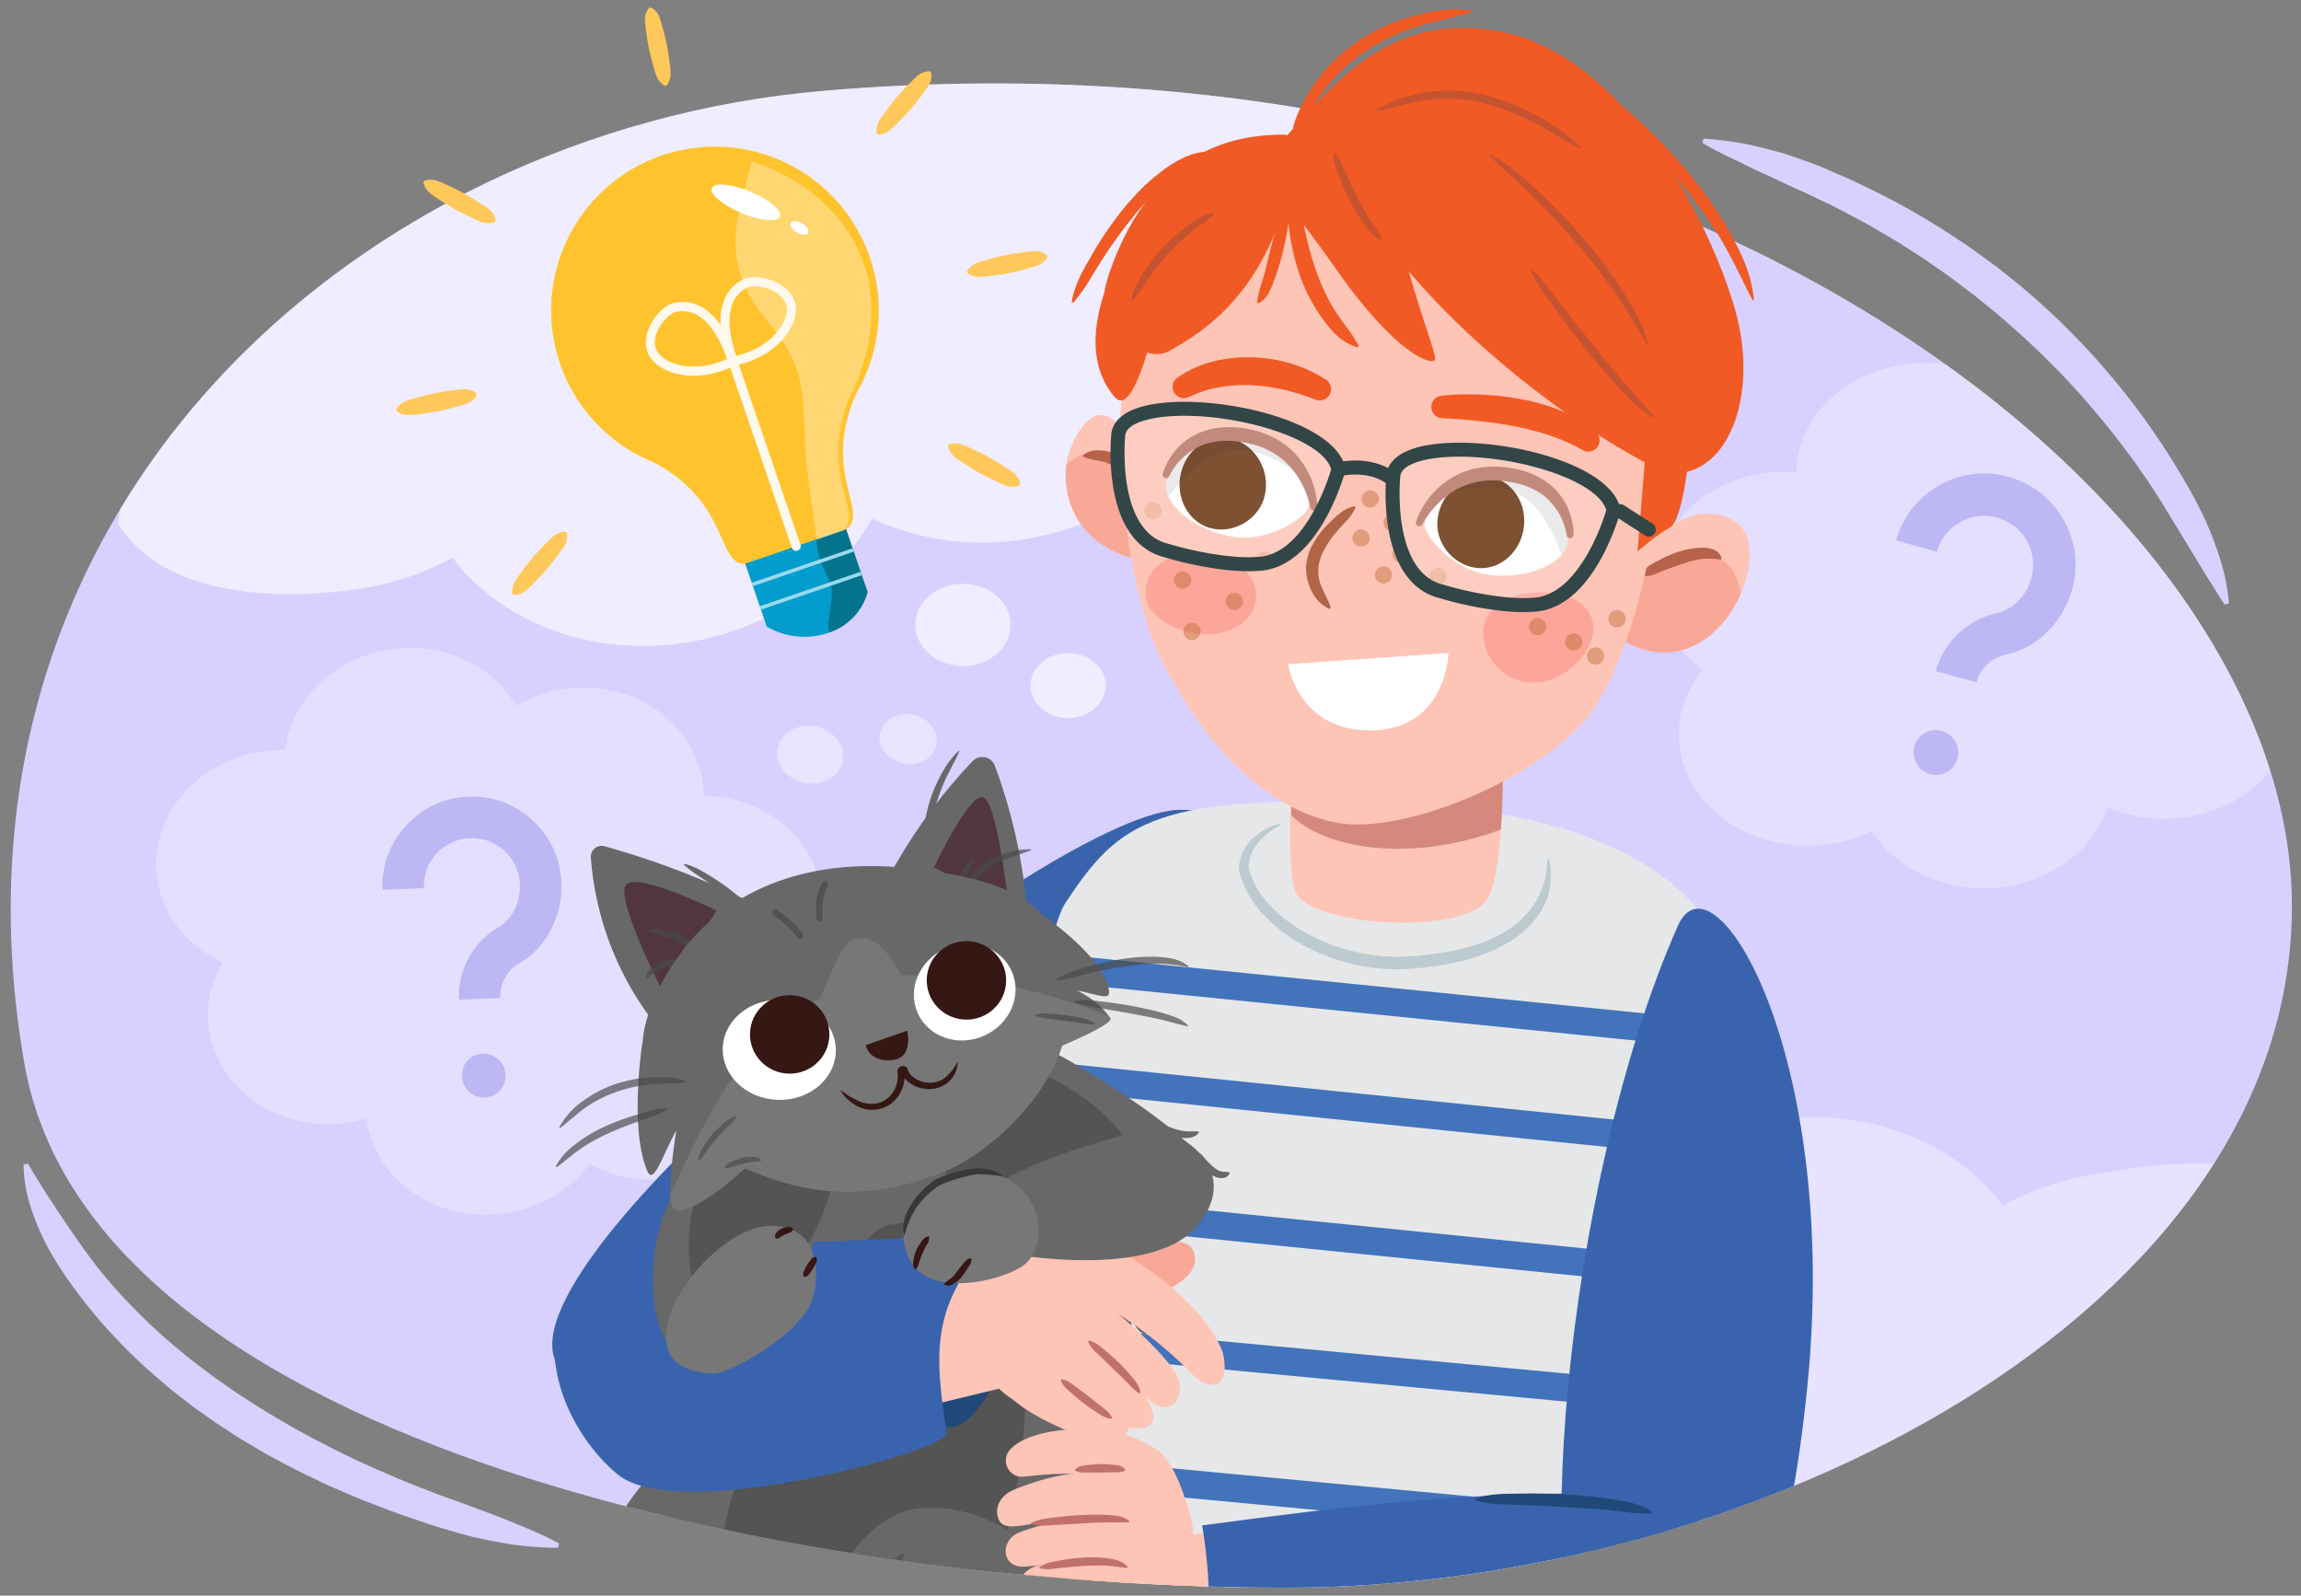 <svg xmlns="http://www.w3.org/2000/svg" xmlns:xlink="http://www.w3.org/1999/xlink" width="760" height="527" viewBox="0 0 760 527"><rect x="0" y="0" width="760" height="527" fill="#808080" stroke="none"/><defs><clipPath id="a"><path d="M757,299.173c0,134.178-177.362,225.218-332.238,225.218S30.179,479.011,8,351C-23.611,168.55,117.991,43.185,272,30,553.307,5.917,757,165,757,299.173Z" fill="none"/></clipPath><clipPath id="b"><path d="M351.86,298.277c18.05-27.195,28.983-36.482,112.095-32.73s109.509,38.843,109.3,68.147-11.5,269.879-24.885,274.9-162.282,7.789-237.783-21.737C303.482,543.9,339.813,316.426,351.86,298.277Z" fill="none"/></clipPath><clipPath id="c"><path d="M470.462,173.164c.522-5.125,10.193-17.279,24.289-16.906,15.519.412,23.82,10.972,23.033,22.993-.36,5.488-10.888,12-24.848,10.736C479.3,188.747,470.159,176.141,470.462,173.164Z" fill="#fff"/></clipPath><clipPath id="d"><path d="M432.216,167.481c.991-5.056-4.729-19.5-18.324-23.238-14.968-4.118-25.981,3.572-28.723,15.3-1.252,5.356,6.927,14.653,20.652,17.5C419.229,179.821,431.64,170.417,432.216,167.481Z" fill="#fff"/></clipPath></defs><g clip-path="url(#a)"><path d="M757,299.173c0,134.178-177.362,225.218-332.238,225.218S31.838,503.606,6.641,376.154C-44,120,118.277,39.881,272.286,26.7,553.593,2.614,757,165,757,299.173Z" fill="#d8d1ff"/><path d="M149.477,184.169c16.6,22.033,47.733,33.757,80.213,27.543,26.246-5.021,47.336-20.61,58.32-40.444a87.394,87.394,0,0,0,53.527,6.251c43.365-8.3,72.7-45.42,65.529-82.92a60.426,60.426,0,0,0-6.748-18.354c28.554-15.2,45.476-44.428,39.838-73.9-3.376-17.65-14.245-32.227-29.321-41.854C350-40.4,284.381-32.132,215.387-12.245,130.554,12.208,51.68,76.631,39,173c18,29,67.582,23.871,83.672,20.793A90.9,90.9,0,0,0,149.477,184.169Z" fill="#fff" opacity="0.6"/><path d="M658.506,125.649a48.142,48.142,0,0,0-46.932.843c-11.686,6.993-18.053,18.144-18.306,29.559a47.46,47.46,0,0,0-28.146,6.369c-19.307,11.554-24.128,34.456-10.766,51.153a39.494,39.494,0,0,0,8.143,7.6c-10.168,12.268-10.9,29.22-.4,42.343,12.657,15.817,37.086,20.381,56.04,11,.653,1.007,1.359,2,2.134,2.965,13.361,16.7,39.845,20.865,59.152,9.31a37.281,37.281,0,0,0,16.674-20.1A48.2,48.2,0,0,0,739,263.911c8.814-5.274,14.574-12.921,17-21.255-9.345-45.183-34.1-91.034-72.255-131.861a45.907,45.907,0,0,0-14.481,5.56A40.037,40.037,0,0,0,658.506,125.649Z" fill="#fff" opacity="0.3"/><path d="M54.709,271.28c-8.127,18.012.265,38.148,18.762,46.487-.595,1.037-1.148,2.1-1.646,3.2-8.578,19.013,1.242,40.4,21.935,47.775a44.039,44.039,0,0,0,27.258.662c1.666,12.8,10.695,24.276,24.749,29.282,18.032,6.424,38.366.08,48.975-14.239a41.352,41.352,0,0,0,5.949,2.667c20.693,7.372,44.422-2.066,53-21.08a33.838,33.838,0,0,0-3.415-34.112A39.432,39.432,0,0,0,268.5,313.19c8.579-19.014-1.241-40.4-21.934-47.775a43.4,43.4,0,0,0-14.179-2.5c-.138-14.361-9.536-27.746-25.035-33.268a44.228,44.228,0,0,0-36.872,3.493,38.044,38.044,0,0,0-20.451-16.648c-20.692-7.372-44.422,2.066-53,21.08a34.831,34.831,0,0,0-2.845,10.139C77.553,247.314,61.452,256.337,54.709,271.28Z" fill="#fff" opacity="0.3"/><ellipse cx="318.048" cy="206.395" rx="15.718" ry="13.593" fill="#fff" opacity="0.6"/><ellipse cx="352.794" cy="226.426" rx="12.409" ry="10.731" fill="#fff" opacity="0.6"/><ellipse cx="267.6" cy="249.265" rx="9.488" ry="10.972" transform="translate(-29.303 462.787) rotate(-78.691)" fill="#fff" opacity="0.4"/><ellipse cx="299.957" cy="244.125" rx="8.223" ry="9.509" transform="translate(1.748 490.384) rotate(-78.691)" fill="#fff" opacity="0.4"/><g opacity="0.6"><path d="M661.516,398.139c-16.6-22.033-47.733-33.756-80.213-27.543-26.246,5.021-47.336,20.611-58.32,40.444a87.386,87.386,0,0,0-53.527-6.25c-43.364,8.295-72.7,45.42-65.529,82.92a60.456,60.456,0,0,0,6.748,18.353c-28.554,15.2-45.476,44.428-39.838,73.9,3.376,17.65,14.245,32.227,29.321,41.855,60.837.892,126.454-7.378,195.448-27.266,84.834-24.453,155.643-103.028,168.323-199.4-19.756-17.1-59.517-9.719-75.608-6.641A90.932,90.932,0,0,0,661.516,398.139Z" fill="#fff" opacity="0.6"/></g><path d="M639.364,221.655a26.334,26.334,0,0,1,7.312-12.266,26.685,26.685,0,0,1,12.62-6.807c5.541-1.15,10-5.718,11.658-11.714a16.2,16.2,0,0,0-26.942-15.874,15.49,15.49,0,0,0-4.252,7.238L626.286,178.5a29.115,29.115,0,0,1,7.936-13.471,30.589,30.589,0,0,1,13.506-7.649,29.11,29.11,0,0,1,15.634.121,29.551,29.551,0,0,1,13.539,7.955,30.583,30.583,0,0,1,7.648,13.506,29.114,29.114,0,0,1-.12,15.635,31.473,31.473,0,0,1-8.172,14.059,27.781,27.781,0,0,1-13.862,7.622,12.582,12.582,0,0,0-9.557,9.106Zm-6.347,30.521A7.512,7.512,0,0,1,635.834,242a7.441,7.441,0,0,1,7.289,12.971,7.26,7.26,0,0,1-10.106-2.8Z" fill="#bdb8f4"/><path d="M151.611,330.193a25.8,25.8,0,0,1,3.1-13.643,26.139,26.139,0,0,1,9.7-10.162c4.815-2.749,7.585-8.355,7.317-14.445a15.875,15.875,0,0,0-29.909-6.637,15.171,15.171,0,0,0-1.772,8.031l-13.685.6a28.528,28.528,0,0,1,3.318-14.955,29.972,29.972,0,0,1,10.27-11.215,28.515,28.515,0,0,1,14.606-4.619,28.947,28.947,0,0,1,15.023,3.315,29.957,29.957,0,0,1,11.215,10.27,28.538,28.538,0,0,1,4.62,14.606,30.826,30.826,0,0,1-3.36,15.574,27.223,27.223,0,0,1-10.61,11.3,12.327,12.327,0,0,0-6.149,11.378Zm3.324,30.362a7.359,7.359,0,0,1-.455-10.332A7.291,7.291,0,0,1,165.2,360.1a7.114,7.114,0,0,1-10.264.451Z" fill="#bdb8f4"/><path d="M390.293,267.459c-40.771-.661-218.006,140.48-207.436,180.366s36.478,52.408,70.67,28.406S403.192,348.348,403.192,348.348,460.5,268.6,390.293,267.459Z" fill="#3964ad"/><path d="M351.86,298.277c18.05-27.195,28.983-36.482,112.095-32.73s109.509,38.843,109.3,68.147-11.5,269.879-24.885,274.9-162.282,7.789-237.783-21.737C303.482,543.9,339.813,316.426,351.86,298.277Z" fill="#e6e7e8"/><g clip-path="url(#b)"><path d="M573.172,337.728,343.725,314.581c-.6,2.822-1.237,5.869-1.913,9.1l231,23.3C572.975,343.315,573.1,340.217,573.172,337.728Z" fill="#4373ba"/><path d="M568.487,382.676q.3-4.777.569-9.234L336.276,349.7c-.083.408-.168.827-.252,1.237l-.8,7.949Z" fill="#4373ba"/><path d="M564.694,416.506,327.858,392.614q-.882,4.52-1.768,9.113L563.768,425.7Z" fill="#4373ba"/><path d="M565.353,458.172,320.927,435.206q-.837,4.565-1.661,9.128l245.328,23.05Q564.979,462.772,565.353,458.172Z" fill="#4373ba"/><path d="M561.587,501.394,315.068,478.181q-.765,4.61-1.5,9.142L560.706,510.6Q561.152,506.028,561.587,501.394Z" fill="#4373ba"/><path d="M557.127,544.549,309,521.17q-.635,4.7-1.185,9.172L556.04,553.73Q556.588,549.245,557.127,544.549Z" fill="#4373ba"/></g><path d="M428.354,233.9s-4.694,48.733-.525,60.435,56.259,14.971,63.588,2.357,4.5-71.625,4.5-71.625Z" fill="#fec4b6"/><path d="M496.329,238.287c-.158-7.841-.415-13.225-.415-13.225l-67.56,8.833s-.3,3.157-.688,8.045l51.152-4.877S486.755,237.251,496.329,238.287Z" fill="none"/><path d="M495.74,273.987c.831-11.976.79-25.8.589-35.7-9.574-1.036-17.511-1.224-17.511-1.224l-51.152,4.877c-.672,8.562-1.165,15.715-1.137,27.385C437.545,280.256,465.527,285.222,495.74,273.987Z" fill="#c47166" opacity="0.7"/><path d="M554.212,305.741c11.741-26.411,53.807,43.121,42.7,152.567s-44.756,128.435-68.9,105.032S516.624,390.291,554.212,305.741Z" fill="#3964ad"/><path d="M346.468,311.489s-14.539,55.878-21.777,106.086l-40.5,34.433S329.126,353.436,346.468,311.489Z" fill="#20497a"/><path d="M511.544,283.72a22.084,22.084,0,0,1-2.252,16.65,31.326,31.326,0,0,1-12.521,11.713,59.739,59.739,0,0,1-15.92,5.784,106.882,106.882,0,0,1-16.641,2.2,61.01,61.01,0,0,1-16.881-1.537,66.173,66.173,0,0,1-15.9-5.824,53.933,53.933,0,0,1-13.649-10.138,32.291,32.291,0,0,1-8.5-14.918l-.031-.136,0-.053a8.98,8.98,0,0,1,.034-1.567,13.033,13.033,0,0,1,.221-1.422,14.364,14.364,0,0,1,.853-2.694,15.4,15.4,0,0,1,3.107-4.552,20.276,20.276,0,0,1,9.121-5.114l.192.471a24.266,24.266,0,0,0-7.573,6.165,13.444,13.444,0,0,0-2.185,4.065,11.384,11.384,0,0,0-.521,2.189,9.574,9.574,0,0,0-.09,1.1,6.113,6.113,0,0,0,.042.971l-.035-.189a30.686,30.686,0,0,0,8,13.124,50.1,50.1,0,0,0,12.855,9.153,63.27,63.27,0,0,0,30.771,6.79,106.242,106.242,0,0,0,15.974-1.978,55.97,55.97,0,0,0,15.02-5.109,30.785,30.785,0,0,0,11.593-10.12,27,27,0,0,0,4.423-14.924Z" fill="#bdcbd1"/><path d="M239.405,468.987s-40.924,18.6-43.1,60.148,41.343,90.339,41.343,90.339,10.079,27.955,24.338-55.985c8.521-50.169,9.952-47.346,9.952-47.346Z" fill="#686868"/><path d="M373.508,422.984c.958,1.6.837,3.116,1.059,4.654a45.208,45.208,0,0,0,.8,4.5,22.572,22.572,0,0,0,1.332,4.247,7.358,7.358,0,0,0,.493.97c.171.322.345.638.541.937s.309.686.51,1a6.237,6.237,0,0,1,.492,1.163l-.185.249a4.219,4.219,0,0,1-2.349-1.2,4.483,4.483,0,0,1-.827-1,9.487,9.487,0,0,1-.69-1.089,16.953,16.953,0,0,1-1.8-4.707,23.785,23.785,0,0,1-.594-4.9c-.012-1.623-.218-3.287.91-4.851Z" fill="#686868"/><path d="M367.413,368.849c5,3.8,27.4,174.789-58.271,207.366S188.894,537.388,207.773,515.8c32.649-37.335,64.1-110.836,65.372-139.277S367.413,368.849,367.413,368.849Z" fill="#686868"/><path d="M240.951,499.859c8.582-25.148,38.734-93.123,52.446-95.281s30.17-3.841,35.691,1.829c18.923,19.434,7.883,171.245-47.13,155.476C243.5,550.86,248.093,546.5,248.093,546.5S232.369,525.006,240.951,499.859Z" fill="#545454"/><path d="M238.809,508.528c1.873-21.749,21.392-54.534,29.01-69.922,2.189-4.421,69.5,2.735,70.411,13.452,2.919,34.335-11.4,86.1-28.925,108.1C291.194,527.874,230.5,584.125,238.809,508.528Z" fill="#545454"/><path d="M372.791,435.525c.948,2.5.768,4.94.913,7.4s.246,4.9.47,7.329a66.775,66.775,0,0,0,.875,7.2,27.29,27.29,0,0,0,.885,3.405,9.623,9.623,0,0,0,1.43,3.1l-.136.279a3.409,3.409,0,0,1-1.857-.966,8.68,8.68,0,0,1-.691-.782l-.539-.861a16.953,16.953,0,0,1-1.3-3.68,46.933,46.933,0,0,1-1.2-7.491c-.182-2.5-.271-5-.218-7.5.072-2.491-.075-5,1.062-7.448Z" fill="#686868"/><path d="M366.672,491.381c-5.73,19.234-8.357,81.681-39.908,114.688s-27.6,84.531,7.268,90.527,33.814,4.717,48.594,2.269c14.679-2.431-5.031,12.041-19.721,19.047-11.771,5.614-35.506,17.518-64.714-3.449s-46.632-49.409-34.9-70.53,42.2-57.558,55.993-82.624S366.672,491.381,366.672,491.381Z" fill="#686868"/><path d="M345.134,346.326c5.255,1.407,49.736,28.355,52.29,38.265S326.458,404.1,323.56,400.213s-4.538-31.564-4.538-31.564Z" fill="#686868"/><path d="M344.225,354.9c5.255,1.408,25.58,13.935,28.134,23.845s-53.754,29.92-56.652,26.03-4.538-31.564-4.538-31.564Z" fill="#545454"/><path d="M259.523,571.4c-3.789-7.665,14.757-68.008,42.013-72.893s57.992,24.452,53.641,33.666-42.014,75.417-56.06,74.614S259.523,571.4,259.523,571.4Z" fill="#686868"/><path d="M202.325,509.234a27.71,27.71,0,0,1-1.195,3.878c-.243.618-.5,1.231-.764,1.84l-.727,1.858c-.921,2.5-1.774,5.016-2.466,7.576a70.608,70.608,0,0,0-1.788,7.732,58.055,58.055,0,0,1-1.323,7.923l-.31.02c-1.11-2.675-.886-5.518-.609-8.25a51.335,51.335,0,0,1,1.58-8.115,58.8,58.8,0,0,1,2.8-7.75c1.15-2.469,2.136-5.13,4.555-6.9Z" fill="#686868"/><path d="M195.708,510.664a10.419,10.419,0,0,0,2.113-.822c.3-.125.607-.319.913-.476a9.289,9.289,0,0,0,.873-.659,20.99,20.99,0,0,0,3.055-3.494c.94-1.284,1.832-2.64,2.678-4.037.868-1.391,1.491-2.9,3.065-4.008l.282.126a9.007,9.007,0,0,1-1.36,4.965,28.224,28.224,0,0,1-2.606,4.452,16.409,16.409,0,0,1-3.729,3.814,7.049,7.049,0,0,1-2.586,1.234,2.9,2.9,0,0,1-2.8-.8Z" fill="#686868"/><g opacity="0.68"><path d="M270.1,452.757c.375,2.4-.461,4.487-1.134,6.613a38.407,38.407,0,0,1-2.665,6.212,22.05,22.05,0,0,1-4.2,5.477,13.8,13.8,0,0,1-2.825,2.069,6.978,6.978,0,0,1-3.4.833.166.166,0,0,1-.164-.17.168.168,0,0,1,.045-.111l.007-.007a30.391,30.391,0,0,1,2.444-2.183,21.728,21.728,0,0,0,2.3-2.044,24.558,24.558,0,0,0,3.567-5.1,56.833,56.833,0,0,0,2.752-5.78c.854-1.991,1.353-4.093,2.975-5.9a.171.171,0,0,1,.242-.015A.176.176,0,0,1,270.1,452.757Z" fill="#494949"/></g><g opacity="0.68"><path d="M258.89,490.16c.455-1.414,1.341-1.877,2.086-2.675a31.464,31.464,0,0,0,2.127-2.374c.655-.835,1.338-1.658,1.929-2.56a6,6,0,0,1,2.323-2.539l.009,0a.2.2,0,0,1,.267.089.268.268,0,0,1,.012.03,3.469,3.469,0,0,1,.047,1.921,9.961,9.961,0,0,1-.7,1.64,15.007,15.007,0,0,1-4.5,5.537c-.966.681-1.91,1.581-3.463,1.216a.2.2,0,0,1-.147-.236l0-.015Z" fill="#494949"/></g><g opacity="0.68"><path d="M282.009,466.049c.563,1.88.024,3.44-.213,5.088-.257,1.638-.5,3.27-.716,4.892a43.982,43.982,0,0,0-.438,4.816,17.331,17.331,0,0,0,.138,2.283,8.081,8.081,0,0,0,.418,2.231l.009.024a.172.172,0,0,1-.1.223.165.165,0,0,1-.082.011,2.232,2.232,0,0,1-1.344-.727,4,4,0,0,1-.793-1.261,9.773,9.773,0,0,1-.508-2.7,25.327,25.327,0,0,1,.174-5.229,40.579,40.579,0,0,1,1-5.032c.457-1.637.695-3.346,2.151-4.7a.181.181,0,0,1,.256.009A.185.185,0,0,1,282.009,466.049Z" fill="#494949"/></g><g opacity="0.68"><path d="M283.229,523.054a14.233,14.233,0,0,1,2.1-1.014l1.016-.355c.333-.147.67-.271,1-.432a22,22,0,0,0,3.73-2.34,43.519,43.519,0,0,0,3.464-2.889c.544-.534,1.058-1.094,1.644-1.6a6.235,6.235,0,0,1,2.1-1.3l.007,0a.179.179,0,0,1,.23.107.182.182,0,0,1,.009.083,6.121,6.121,0,0,1-.853,2.374c-.444.679-1,1.269-1.5,1.9a23.792,23.792,0,0,1-3.572,3.362,16.346,16.346,0,0,1-4.378,2.409,11,11,0,0,1-2.469.637,3.605,3.605,0,0,1-2.573-.64.174.174,0,0,1-.033-.243.161.161,0,0,1,.05-.044Z" fill="#494949"/></g><path d="M318.747,415.612c8.083-7.025,14.33-16.331,16.7,6.257s-13.336,52.987-23.044,49.138-12.843-23.36-13.48-25.44S318.747,415.612,318.747,415.612Z" fill="#20497a"/><path d="M370.507,412.243s20.743-6.051,23.608.809c4.8,11.5-20.662,17.522-21.9,16.766s-6.141-13.756-6.141-13.756Z" fill="#f9a898"/><path d="M362.958,409.318c10.627,5.116,35.065,20.956,41.026,37.671,2.515,11.818-4.593,12.924-10.506,6.629-7.511-8-20.318-18.041-29.268-22.457-9.725-4.8-18.419-18.712-5.18-22.682C360.39,408.071,362.958,409.318,362.958,409.318Z" fill="#fec4b6"/><path d="M363.872,429.474s25.629,20.009,25.832,28.1-6.011,8.533-9.506,5.282-33.306-24.647-33.461-25.461S349.6,423.019,363.872,429.474Z" fill="#fec4b6"/><path d="M351.52,436.735c1.06.215,19.511,17.308,23.1,20.293s11.851,15.1.629,14.756S341.474,450.9,341.474,450.9,344.2,435.254,351.52,436.735Z" fill="#fec4b6"/><path d="M362.792,464.934c3.536,1.9,7.127,2.015,9.458,5.141s-4,7.605-8.018,6.585-26.433-8.353-33.314-18.447,11.116-25.72,16.728-24.112S362.792,464.934,362.792,464.934Z" fill="#fec4b6"/><path d="M362.06,409.29s-9.153-9.264-30.168,5.1-9.154,40.966,2.325,47.605,38.2-26.962,34.041-37.871S362.06,409.29,362.06,409.29Z" fill="#fec4b6"/><path d="M359.626,442.82c2.294.416,3.72,1.895,5.316,3.157q2.372,1.926,4.579,4.054a54.71,54.71,0,0,1,4.176,4.515,25.35,25.35,0,0,1,1.889,2.462,10.607,10.607,0,0,1,.706,1.42,7,7,0,0,1,.376,1.614l-.288.179a7.717,7.717,0,0,1-1.327-.894,10.932,10.932,0,0,1-1.14-.983c-.717-.685-1.34-1.445-2.055-2.138-1.391-1.413-2.839-2.785-4.277-4.172l-4.305-4.192c-1.421-1.427-3.046-2.6-3.865-4.76Z" fill="#c1716b"/><path d="M350.587,455.531c2.072.273,3.3,1.519,4.735,2.527,1.419,1.027,2.825,2.065,4.212,3.127s2.748,2.158,4.112,3.251c.677.556,1.392,1.055,2.041,1.651a7.315,7.315,0,0,1,1.663,2.225l-.188.283c-2.05-.109-3.479-1.184-4.964-2.149s-2.953-1.969-4.359-3.047-2.769-2.21-4.087-3.395c-1.3-1.2-2.789-2.2-3.387-4.216Z" fill="#c1716b"/><polygon points="351.466 413.834 235.906 413.412 257.414 476.195 345.3 454.958 351.466 413.834" fill="#fec4b6"/><path d="M330.049,407.032c-23.612,23.155-21.179,40.484-17.379,66.394.805,5.488-88.087,30.17-108.493,13.676-24.986-20.2-39.585-74.479,26.8-75.875,44.528-.936,73.9-2.5,88.412-3.435C326.506,407.335,330.049,407.032,330.049,407.032Z" fill="#3964ad"/><path d="M255.355,361.891s-33.6,16.938-38.725,49.225,10.327,48.47,30.294,37.263,31.032-75.668,31.032-75.668Z" fill="#686868"/><path d="M255.355,361.891s-27.114,15.267-27.83,47.95c-.514,23.45,8.334,23.13,28.3,11.923s22.13-49.053,22.13-49.053Z" fill="#545454"/><path d="M254.256,404.865c13.857-.418,17.324,11.83,14.28,23.588s-27.913,25.675-33.195,25.23-18.3-1.4-14.735-17.141C223.45,423.981,240.4,405.283,254.256,404.865Z" fill="#777"/><path d="M261.88,406.134c-.416.986-.91.929-1.387,1.143l-1.34.568a7.441,7.441,0,0,0-1.134.562c-.181.1-.261.23-.427.324-.185.1-.4.175-.882.382l-.031.013a.233.233,0,0,1-.246-.038,1.18,1.18,0,0,1-.394-1.177,1.348,1.348,0,0,1,.236-.523,2.428,2.428,0,0,1,.333-.444,4.444,4.444,0,0,1,1.624-1.193,6.222,6.222,0,0,1,1.774-.467c.589-.042,1.175-.3,1.849.573a.259.259,0,0,1,.034.256Z" fill="#351713"/><path d="M269.605,415.312c.474,1.022.022,1.482-.22,2.068a15.575,15.575,0,0,1-.877,1.669,16.352,16.352,0,0,1-1.086,1.542,2.116,2.116,0,0,1-1.727,1.152.239.239,0,0,1-.238-.145,2.112,2.112,0,0,1,.228-2.063,16.362,16.362,0,0,1,.869-1.674,15.685,15.685,0,0,1,1.078-1.547c.409-.485.609-1.1,1.735-1.147A.253.253,0,0,1,269.605,415.312Z" fill="#351713"/><path d="M250.839,299.46A273.083,273.083,0,0,0,199.654,279.5a3.578,3.578,0,0,0-4.5,3.714,101.529,101.529,0,0,0,24.714,59.232" fill="#686868"/><path d="M236.7,300.752s-25.246-12.442-29.719-8.721,12.307,36.315,12.307,36.315Z" fill="#51373d"/><path d="M304.949,277.024a46.838,46.838,0,0,1,.981-7.929,47.363,47.363,0,0,1,2.284-7.675,50.58,50.58,0,0,1,3.514-7.169A29.481,29.481,0,0,1,316.623,248l.244.174c-1.1,2.419-2.333,4.686-3.485,6.99a60.336,60.336,0,0,0-3.071,7.048,56.787,56.787,0,0,0-2.1,7.367,73.6,73.6,0,0,0-1.159,7.592Z" fill="#686868"/><path d="M243.62,298.6l-4.39-3.3q-2.2-1.635-4.444-3.22c-1.5-1.047-3-2.1-4.537-3.1a33.658,33.658,0,0,1-4.4-3.422l.143-.265a21.323,21.323,0,0,1,5.232,2.071c1.632.9,3.247,1.842,4.813,2.859s3.108,2.073,4.6,3.195,2.937,2.308,4.327,3.555Z" fill="#686868"/><path d="M292.563,291.487A178.415,178.415,0,0,1,321.232,251.4a4.43,4.43,0,0,1,7.353,1.5,181.007,181.007,0,0,1,11.058,53.673" fill="#686868"/><path d="M308.509,286.469s11.216-24.043,16.056-23.147,8.673,36.552,8.673,36.552Z" fill="#51373d"/><g opacity="0.68"><path d="M315.191,296.642a23.522,23.522,0,0,1,1.639-7.275,15.738,15.738,0,0,1,1.881-3.341,6.475,6.475,0,0,1,3.065-2.309l.194.23c-.572,1.154-1.142,2.113-1.676,3.117a18.392,18.392,0,0,0-1.37,3.1,58.449,58.449,0,0,0-1.643,6.775Z" fill="#494949"/></g><g opacity="0.68"><path d="M316.987,296.231A17.383,17.383,0,0,1,320.5,289.4a22.41,22.41,0,0,1,5.777-4.968,29.372,29.372,0,0,1,6.9-2.976,23.284,23.284,0,0,1,7.344-.937l.049.3c-2.3.9-4.586,1.6-6.8,2.435a31.423,31.423,0,0,0-6.3,3.083,22.691,22.691,0,0,0-5.159,4.548,18.176,18.176,0,0,0-3.288,5.924Z" fill="#494949"/></g><g opacity="0.68"><path d="M231.073,315.61a39.322,39.322,0,0,0-3.923-2.777,36.545,36.545,0,0,0-4.243-2.255,35.07,35.07,0,0,0-4.533-1.659c-1.551-.472-3.11-.9-4.728-1.514l.02-.3a12.823,12.823,0,0,1,5.144-.023,27.867,27.867,0,0,1,4.96,1.428,27.071,27.071,0,0,1,4.626,2.327,24.853,24.853,0,0,1,4.077,3.194Z" fill="#494949"/></g><g opacity="0.68"><path d="M225.971,318.894a24.463,24.463,0,0,0-6.761.933,11.469,11.469,0,0,0-2.964,1.454c-.93.614-1.78,1.294-2.784,2.1l-.266-.139a5.546,5.546,0,0,1,1.867-3.442,11.412,11.412,0,0,1,3.375-2.081,16.2,16.2,0,0,1,7.605-.938Z" fill="#494949"/></g><path d="M366.8,336.506c-1.336-2.317-4.993-6.384-11.11-9.408,7.53,1.625,10.916,3.3,10.618.355-.932-9.219-15.357-20.58-22.244-25.515-9.531-10-25.217-12.834-41.295-14.9-26.066-3.354-53.309,1.333-72.624,21.38-7.956,8.258-17.295,23.8-17.882,35.961l-.1-.059s-4.408,28.308,1.626,42.448c2.091,4.9,4.977-5.081,9.594-13.481-1.456,9.452-2.845,21.312-1.4,25.188,1.765,4.724,14.26-3.526,24.1-12.64,22.037,9.845,41.92,10.261,63.985,1.83,17.171-6.561,35.473-24.9,40.719-42.326C358.589,341.993,366.488,338.215,366.8,336.506Z" fill="#686868"/><path d="M366.8,336.506c-.147-.255-.328-.535-.531-.829-17.06-7.162-45.052-14.654-68.456-13.434-3.429-5.992-8.494-14.674-16.128-11.83-4.371,1.629-7.644,13.316-11.118,19.623C244.492,342.471,231.3,373.61,221.4,394.42a13.8,13.8,0,0,0,.588,4.053c1.764,4.724,14.259-3.526,24.1-12.64,22.037,9.845,41.92,10.261,63.985,1.83,17.171-6.561,35.473-24.9,40.719-42.326C358.59,341.993,366.488,338.215,366.8,336.506Z" fill="#777"/><ellipse cx="257.387" cy="346.744" rx="16.531" ry="18.683" transform="translate(-98.479 591.366) rotate(-87.918)" fill="#fff"/><ellipse cx="318.636" cy="327.694" rx="16.993" ry="15.755" transform="translate(-106.432 159.679) rotate(-24.236)" fill="#fff"/><ellipse cx="260.826" cy="341.647" rx="12.964" ry="13.113" transform="translate(-90.071 589.89) rotate(-87.918)" fill="#351713"/><ellipse cx="319.206" cy="323.802" rx="12.964" ry="13.113" transform="translate(-15.978 631.034) rotate(-87.918)" fill="#351713"/><path d="M285.921,345.2l13.714-4.8s1.742,7.32-2.9,9.219C293.97,350.748,287.4,350.737,285.921,345.2Z" fill="#351713"/><path d="M277.969,360.241a27.02,27.02,0,0,0,5.577,3.389,10.32,10.32,0,0,0,5.986.814,8.364,8.364,0,0,0,4.977-3.088,9.488,9.488,0,0,0,2.014-5.553,9.343,9.343,0,0,0-.069-1.5l-.021-.187-.013-.126a1.738,1.738,0,0,1,0-.395,1.678,1.678,0,0,1,.655-1.087,2.053,2.053,0,0,1,.863-.386,1.668,1.668,0,0,1,1.238.22,1.451,1.451,0,0,1,.568.7l.1.3c.034.1.056.2.1.3a3.951,3.951,0,0,0,.291.582,4.971,4.971,0,0,0,.864,1.074,9,9,0,0,0,5.373,2.3,8.057,8.057,0,0,0,5.618-1.618,15.975,15.975,0,0,0,3.976-4.94.141.141,0,0,1,.194-.054.148.148,0,0,1,.072.136,9.428,9.428,0,0,1-3.084,6.273,9.759,9.759,0,0,1-6.905,2.3,10.7,10.7,0,0,1-6.793-2.767,7.209,7.209,0,0,1-1.253-1.52,6.449,6.449,0,0,1-.47-.914c-.067-.16-.115-.332-.171-.5l-.04-.126-.02-.063a.6.6,0,0,0,.025.088.837.837,0,0,0,.311.378.568.568,0,0,0,.426.106.228.228,0,0,0,.1-.05.611.611,0,0,0,.208-.4.6.6,0,0,0,0-.185c-.007-.027,0,.058.007.082l.023.23a11.673,11.673,0,0,1-2.512,8.678,10.447,10.447,0,0,1-6.3,3.686,10.91,10.91,0,0,1-7.068-1.255,14.228,14.228,0,0,1-5.051-4.714.141.141,0,0,1,.039-.2A.146.146,0,0,1,277.969,360.241Z" fill="#351713"/><path d="M313.249,372.959c-14.15-4.064-19.073,10.146-18.768,19.228a94,94,0,0,0,15.589-4.524,62.661,62.661,0,0,0,13.919-7.677C322.284,377.188,318.956,374.6,313.249,372.959Z" fill="#777"/><g opacity="0.68"><path d="M226.661,357.416c-3.962.623-7.738.319-11.54.718a48.054,48.054,0,0,0-11.08,2.35,43.465,43.465,0,0,0-10.124,4.963l-2.282,1.685c-.769.553-1.44,1.227-2.182,1.822s-1.5,1.184-2.205,1.836a25.776,25.776,0,0,1-2.331,1.8l-.241-.195a25.306,25.306,0,0,1,7.935-8.8,40.769,40.769,0,0,1,10.613-5.525,44.042,44.042,0,0,1,11.724-2.218c3.953-.194,7.979-.2,11.744,1.251Z" fill="#494949"/></g><g opacity="0.68"><path d="M220.628,366.385c-3.093,1.988-6.512,2.816-9.8,4.017-3.293,1.183-6.56,2.4-9.7,3.851a59.631,59.631,0,0,0-9.059,4.962c-2.867,1.936-5.315,4.261-8.277,6.339l-.24-.2a20.534,20.534,0,0,1,1.363-2.363c.543-.722,1.128-1.413,1.727-2.1.651-.624,1.308-1.248,1.987-1.845l2.127-1.682a51.2,51.2,0,0,1,9.321-5.437,84.429,84.429,0,0,1,10.04-3.7c3.406-1.006,6.756-2.155,10.43-2.144Z" fill="#494949"/></g><g opacity="0.68"><path d="M348.657,323.567c3.2-2.245,6.884-3.181,10.5-4.25a97.962,97.962,0,0,1,11.063-2.5,61.58,61.58,0,0,1,11.393-.81,31.091,31.091,0,0,1,5.742.667,12.343,12.343,0,0,1,5.234,2.5l-.139.277a54.641,54.641,0,0,0-5.439-.856,44.155,44.155,0,0,0-5.429-.328,73.241,73.241,0,0,0-10.959,1.06c-3.649.564-7.274,1.348-10.886,2.2s-7.116,2.062-10.969,2.33Z" fill="#494949"/></g><g opacity="0.68"><path d="M354.643,330.6c3.333-.676,6.536-.1,9.757.254,3.222.371,6.428.873,9.631,1.421,3.191.618,6.378,1.3,9.527,2.178a46.421,46.421,0,0,1,4.683,1.54,12.373,12.373,0,0,1,4.193,2.738l-.165.262c-.856-.139-1.564-.42-2.359-.573l-1.156-.282a10.867,10.867,0,0,0-1.146-.3l-2.293-.62L383,336.65q-4.678-1.026-9.423-1.867c-3.156-.589-6.328-1.112-9.5-1.664-3.173-.569-6.378-.816-9.465-2.207Z" fill="#494949"/></g><path d="M264.21,309.064c-2.89-4.306-8.158-7.674-8.158-7.674" fill="none" stroke="#494949" stroke-linecap="round" stroke-miterlimit="10" stroke-width="2.111" opacity="0.68"/><path d="M270.614,303.227c.233-.708-.964-5.808,1.843-11.158" fill="none" stroke="#494949" stroke-linecap="round" stroke-miterlimit="10" stroke-width="2.111" opacity="0.68"/><g opacity="0.64"><path d="M230.556,383.229a9.324,9.324,0,0,1,1.868-4.643,31.267,31.267,0,0,1,2.969-4.019,33.5,33.5,0,0,1,3.556-3.5,9.564,9.564,0,0,1,4.316-2.536.125.125,0,0,1,.146.1.12.12,0,0,1-.015.088l0,.007a18.837,18.837,0,0,1-3.3,3.593c-1.133,1.128-2.237,2.282-3.262,3.5-1.061,1.189-2.048,2.441-2.99,3.727-.985,1.272-1.633,2.7-3.079,3.786l0,0a.128.128,0,0,1-.179-.026A.125.125,0,0,1,230.556,383.229Z" fill="#494949"/></g><g opacity="0.69"><path d="M342.164,335.164c1.7-.664,3.336-.4,4.982-.315s3.29.269,4.931.467c1.636.233,3.272.492,4.894.864a9.847,9.847,0,0,1,4.669,1.864.125.125,0,0,1,.011.178.131.131,0,0,1-.084.042,18.4,18.4,0,0,1-4.9-.415c-1.6-.227-3.217-.451-4.835-.641l-4.852-.654c-1.62-.242-3.252-.263-4.828-1.158a.127.127,0,0,1-.05-.174A.131.131,0,0,1,342.164,335.164Z" fill="#494949"/></g><g opacity="0.64"><path d="M239.319,385.378a4.244,4.244,0,0,1,1.205-1.11c.453-.262.946-.464,1.429-.692a17.6,17.6,0,0,1,3.059-1.1,12.163,12.163,0,0,1,3.3-.382,3.923,3.923,0,0,1,3.161,1.107.14.14,0,0,1-.059.22l-.008,0a10.076,10.076,0,0,1-3.04.366,18.458,18.458,0,0,0-2.891.539c-.963.24-1.926.53-2.9.841-.983.269-1.887.885-3.22.435a.126.126,0,0,1-.079-.161.124.124,0,0,1,.019-.036Z" fill="#494949"/></g><polygon points="387.195 507.203 424.897 504.655 418.834 552.751 373.168 550.821 387.195 507.203" fill="#fec4b6"/><path d="M326.506,412.923s53.26,11.48,69.209-8.341-9.391-32.877-15.9-31.675c-4.318.8-25.3,5.758-42.678,13.89-3.966,1.856-7.789,3.745-11.246,5.6C307.284,402.351,326.506,412.923,326.506,412.923Z" fill="#686868"/><path d="M309.892,390.355c-4.426,2.8-11.074,8.856-11.47,16.909a17.246,17.246,0,0,0,2.271,9.18c7.178,13.221,33.839,5.742,38.747.273,8.177-9.111,2.513-29.091-16.428-29.651A48.273,48.273,0,0,0,309.892,390.355Z" fill="#777"/><path d="M306.939,408.583a4.9,4.9,0,0,1-1.018,2.817c-.439.827-.83,1.674-1.2,2.526s-.729,1.711-1.019,2.586c-.16.437-.23.882-.384,1.312a5.956,5.956,0,0,1-.728,1.353l-.011.017a.177.177,0,0,1-.245.049l-.018-.013a2.336,2.336,0,0,1-.744-1.6,7.121,7.121,0,0,1,.155-1.6,13.394,13.394,0,0,1,2.46-5.724c.631-.815,1.176-1.781,2.547-1.909a.188.188,0,0,1,.2.17v.017Z" fill="#351713"/><path d="M320.856,415.692c.108,1.4-.629,2.144-1.164,3.055-.556.894-1.127,1.778-1.79,2.646a10.363,10.363,0,0,1-2.484,2.4,5.307,5.307,0,0,1-1.664.744,2.682,2.682,0,0,1-1.812-.249.178.178,0,0,1-.075-.24.132.132,0,0,1,.019-.029l0-.005a11.067,11.067,0,0,1,2.334-1.865A15.084,15.084,0,0,0,316.088,420c.617-.807,1.259-1.647,1.942-2.457s1.222-1.748,2.605-2.021a.186.186,0,0,1,.218.146Z" fill="#351713"/><path d="M377.761,368.64a8.859,8.859,0,0,1,2.424.768c.718.363,1.4.782,2.134,1.123a46.56,46.56,0,0,0,4.395,1.886A22.442,22.442,0,0,0,391.2,373.6a15.694,15.694,0,0,0,2.236.084,9.2,9.2,0,0,1,1.147.009,6.659,6.659,0,0,1,1.289.034l.151.27a4.916,4.916,0,0,1-1,1.023,6.678,6.678,0,0,1-1.272.593,9.346,9.346,0,0,1-2.724.244,17.33,17.33,0,0,1-5.186-1.042,25.236,25.236,0,0,1-4.636-2.282c-1.413-.933-3.045-1.7-3.673-3.674Z" fill="#686868"/><path d="M395.281,380.377c1.483.494,1.974,1.517,2.774,2.362a25.778,25.778,0,0,0,2.358,2.391,8.622,8.622,0,0,0,2.531,1.667,4.4,4.4,0,0,0,1.317.217l1.727.14.178.254a2.428,2.428,0,0,1-1.56,1.531,4.4,4.4,0,0,1-2.247.045,8.321,8.321,0,0,1-3.626-1.939,15.377,15.377,0,0,1-2.5-2.9c-.661-1.056-1.513-2.03-1.22-3.618Z" fill="#686868"/><path d="M397.09,503.813c47.686-6.316,85.961-11.4,141.249-10.476l40.9,41.536s-3.555,28.942-32.651,38.3-154.338-15.73-154.338-15.73C400.5,542.571,400.472,525.267,397.09,503.813Z" fill="#3964ad"/><path d="M393.848,503.509s-4.218-19.355-11.561-24.586c-5.18,7.782-39.841,41.45-25.655,51.434,8.834,6.217,3.288,24.172,22.573,20.1S393.848,503.509,393.848,503.509Z" fill="#fec4b6"/><path d="M375.821,489.7c-.194.095-.44.221-.72.369-1.745.923-4.765,2.7-4.15,3.246,3.35,2.959-.685,8.624-5.833,8.322-11.614-3.519-30.041,5.16-34.214,1.652-2.271-1.91-3.111-8.658,4.76-11.587,5.439-2.023,21.532-8.688,36.921-2.8Z" fill="#fec4b6"/><path d="M383.567,481.062c.7-1.318.371,1.064.156-.257-.035-.214-.117.161-.185-.025,1.322-.754-7.551-6.643-16.741-8.066-13.218-2.045-27.772.425-32.81,5.714a5.384,5.384,0,0,0,2.643,9.277c2.8.4,12.458-2.375,28.479.164,0,0,12.776,2.518,15.488,3.633S383.567,481.062,383.567,481.062Z" fill="#fec4b6"/><path d="M364.708,502.81c-7.483-3.332-21.857.96-28.067,3.359-6.545,2.528-5.989,12.106,2.232,11.248,2.4-.251,29.041-2.717,29.041-2.717a26.167,26.167,0,0,1-3.208-1.481c3.024-.881,4.718-4.023,3.472-6.413C366.873,504.3,367.769,503.451,364.708,502.81Z" fill="#fec4b6"/><path d="M370.807,520.181c-3.363-2.1-1.928-6.485-6.1-6.962-1.86-1.159-14.849,2.716-21.177,3.752-7.912,1.294-9.561,10.685-3.426,11.694,10.328,1.7,12.223-1.9,22.765,2.848C370.406,533.731,376.465,523.718,370.807,520.181Z" fill="#fec4b6"/><path d="M367.956,503.18c-3.923-2.524-9.024-1.376-9.024-1.376" fill="#ffc1ab"/><path d="M355.111,516.5s5.333-.921,7.758,1.072" fill="#ffc1ab"/><path d="M340.489,503.127c2.592-1.506,5.334-1.586,8.049-1.959,2.718-.348,5.449-.571,8.188-.753,2.743-.122,5.494-.2,8.262-.078a32.827,32.827,0,0,1,4.173.365,10.828,10.828,0,0,1,2.072.6,4.737,4.737,0,0,1,1.866,1.258l-.18.288c-1.353-.125-2.634.006-3.964-.012s-2.651-.055-3.992-.019c-2.683.081-5.381.2-8.081.382l-8.118.462c-1.357.068-2.707.2-4.067.244a14.863,14.863,0,0,1-4.14-.442Z" fill="#c1716b"/><path d="M371.593,485.724a5.37,5.37,0,0,1-2.123.559,9.481,9.481,0,0,1-1-.007l-1.007,0-4.061.08c-1.359.022-2.724.009-4.088,0-.683-.011-1.361.045-2.043-.01a5.646,5.646,0,0,1-2.074-.6l-.153-.3c1.291-1.4,2.725-1.35,4.114-1.557a38.909,38.909,0,0,1,4.2-.319,33.426,33.426,0,0,1,4.234.209,17.62,17.62,0,0,1,2.13.329,3.6,3.6,0,0,1,1.957,1.293Z" fill="#c1716b"/><path d="M343.262,517.657c2.189-1.6,4.7-1.86,7.139-2.317a70.986,70.986,0,0,1,7.441-.9,44.793,44.793,0,0,1,7.575.2c.635.094,1.268.158,1.9.279s1.268.28,1.887.463a15.267,15.267,0,0,1,1.787.853,8.062,8.062,0,0,1,1.5,1.344l-.172.292a13.751,13.751,0,0,1-1.856-.2,14.883,14.883,0,0,1-1.753-.207c-.591-.044-1.169-.127-1.745-.218-.582-.072-1.181-.091-1.769-.139a65.013,65.013,0,0,0-7.191.11c-2.414.126-4.832.365-7.258.6-2.439.217-4.785.813-7.428.175Z" fill="#c1716b"/><path d="M487.311,495.031c4.865-1.852,9.8-1.592,14.717-1.719,4.92-.084,9.845-.017,14.769.257s9.844.732,14.744,1.48q1.839.246,3.673.588a35.952,35.952,0,0,1,3.651.757,33.828,33.828,0,0,1,3.567,1.178,24.439,24.439,0,0,1,3.376,1.777l-.141.488a25.751,25.751,0,0,1-3.743-.025c-1.219-.069-2.442-.105-3.634-.259-2.4-.232-4.781-.633-7.2-.815-4.815-.471-9.667-.729-14.519-.994s-9.717-.486-14.587-.681c-2.436-.113-4.873-.115-7.311-.252a30.888,30.888,0,0,1-7.345-1.271Z" fill="#20497a"/><path d="M331.052,388.5l-2.161-.262c-.708-.084-1.409-.152-2.105-.222a40.529,40.529,0,0,0-4.178-.186l.118-.007c-1.088.171-2.173.357-3.248.617-1.077.243-2.141.546-3.2.857s-2.113.66-3.151,1.045-2.075.814-3.043,1.238l.153-.088a29.69,29.69,0,0,0-7.316,7.023,22.972,22.972,0,0,0-2.45,4.408,34.667,34.667,0,0,0-1.66,4.894.143.143,0,0,1-.174.1.144.144,0,0,1-.1-.108,11.216,11.216,0,0,1,.3-5.473,19.144,19.144,0,0,1,2.416-4.969,29.08,29.08,0,0,1,7.706-7.763.958.958,0,0,1,.138-.081l.016-.007c1.092-.512,2.156-.9,3.25-1.3s2.191-.733,3.3-1.045a43.273,43.273,0,0,1,6.82-1.312l.027,0a.693.693,0,0,1,.091,0,18.885,18.885,0,0,1,4.466.534,12.827,12.827,0,0,1,2.131.732,9.91,9.91,0,0,1,1.955,1.115.144.144,0,0,1,.031.2A.148.148,0,0,1,331.052,388.5Z" fill="#383838"/></g><path d="M187.3,176.121a6.243,6.243,0,0,1-.665,3.859c-.566.992-1.284,1.852-1.919,2.784-1.33,1.813-2.7,3.593-4.158,5.295s-3.027,3.31-4.617,4.9a29.016,29.016,0,0,1-2.48,2.3,6.9,6.9,0,0,1-3.668,1.285l-.557-.477a6.905,6.905,0,0,1,.708-3.822,29.354,29.354,0,0,1,1.9-2.8c1.328-1.815,2.681-3.608,4.136-5.313s3.008-3.328,4.6-4.919c.824-.77,1.564-1.612,2.457-2.323a6.234,6.234,0,0,1,3.712-1.248Z" fill="#ffc85a"/><path d="M307.6,24.02a6.24,6.24,0,0,1-.665,3.86c-.566.991-1.284,1.851-1.919,2.784-1.33,1.813-2.7,3.592-4.158,5.294s-3.027,3.311-4.617,4.9a29.178,29.178,0,0,1-2.48,2.3,6.91,6.91,0,0,1-3.668,1.285l-.557-.478a6.914,6.914,0,0,1,.708-3.822,29.481,29.481,0,0,1,1.9-2.8c1.328-1.814,2.681-3.607,4.136-5.313s3.008-3.328,4.6-4.919c.824-.77,1.564-1.612,2.457-2.323a6.243,6.243,0,0,1,3.712-1.247Z" fill="#ffc85a"/><path d="M215.049,2.486A6.054,6.054,0,0,1,217.666,5.3c.427,1.028.658,2.1,1,3.142.6,2.107,1.149,4.224,1.581,6.365s.724,4.31.987,6.485a27.558,27.558,0,0,1,.274,3.287,6.7,6.7,0,0,1-1.262,3.6l-.719.145a6.688,6.688,0,0,1-2.56-2.825,27.705,27.705,0,0,1-1.025-3.135c-.6-2.107-1.171-4.22-1.608-6.36s-.75-4.305-1.016-6.479c-.095-1.1-.3-2.169-.3-3.282a6.049,6.049,0,0,1,1.318-3.609Z" fill="#ffc85a"/><path d="M163.378,73.335a6.24,6.24,0,0,1-3.914.129c-1.086-.354-2.074-.884-3.115-1.317-2.044-.936-4.063-1.917-6.025-3s-3.854-2.3-5.733-3.532a29.345,29.345,0,0,1-2.757-1.963,6.909,6.909,0,0,1-2-3.333l.355-.642a6.913,6.913,0,0,1,3.886-.079,29.161,29.161,0,0,1,3.129,1.292c2.045.934,4.075,1.9,6.039,2.977s3.867,2.273,5.747,3.507c.92.651,1.894,1.206,2.771,1.937a6.241,6.241,0,0,1,1.972,3.383Z" fill="#ffc85a"/><path d="M336.648,160.416a6.24,6.24,0,0,1-3.914.129c-1.085-.353-2.073-.883-3.114-1.317-2.045-.936-4.064-1.917-6.026-3s-3.854-2.3-5.732-3.532a29.048,29.048,0,0,1-2.758-1.963,6.9,6.9,0,0,1-2-3.332l.355-.643a6.9,6.9,0,0,1,3.886-.078,29.224,29.224,0,0,1,3.128,1.291c2.046.934,4.075,1.9,6.039,2.978s3.867,2.272,5.747,3.506c.921.651,1.895,1.206,2.771,1.937A6.242,6.242,0,0,1,337,159.774Z" fill="#ffc85a"/><path d="M157.437,130.559a6.238,6.238,0,0,1-2.9,2.629c-1.057.432-2.153.667-3.228,1.009-2.164.608-4.339,1.165-6.537,1.606s-4.425.74-6.657,1.012a29.24,29.24,0,0,1-3.373.285,6.91,6.91,0,0,1-3.68-1.249l-.144-.72a6.9,6.9,0,0,1,2.913-2.572,29.3,29.3,0,0,1,3.222-1.038c2.164-.61,4.335-1.188,6.532-1.633s4.419-.767,6.651-1.041c1.124-.1,2.225-.305,3.367-.314a6.25,6.25,0,0,1,3.692,1.306Z" fill="#ffc85a"/><path d="M345.922,84.96a6.244,6.244,0,0,1-2.9,2.629c-1.057.432-2.153.666-3.228,1.009-2.165.608-4.339,1.165-6.538,1.605s-4.424.741-6.656,1.013a29.24,29.24,0,0,1-3.373.285,6.91,6.91,0,0,1-3.68-1.249l-.145-.72a6.9,6.9,0,0,1,2.914-2.572,29.024,29.024,0,0,1,3.222-1.038c2.164-.61,4.335-1.188,6.532-1.633s4.419-.767,6.651-1.041c1.123-.1,2.225-.305,3.367-.314a6.239,6.239,0,0,1,3.691,1.306Z" fill="#ffc85a"/><path d="M272.337,154.014l-33.3,11.388,14.212,41.558c11.728,6.958,29.228,3.093,33.3-11.388Z" fill="#029ccd"/><path d="M286.549,195.572l-8.6-25.141c-6.062-1.485-12.177,4.961-5,19.3,2.251,4.5,2.251,4.5.7,15.694a6.081,6.081,0,0,0,.369,3.423A19.582,19.582,0,0,0,286.549,195.572Z" fill="#04748d"/><line x1="248.486" y1="193.033" x2="281.786" y2="181.645" fill="none" stroke="#9adaee" stroke-miterlimit="10" stroke-width="1.194"/><line x1="251.142" y1="200.8" x2="284.443" y2="189.412" fill="none" stroke="#9adaee" stroke-miterlimit="10" stroke-width="1.194"/><path d="M287.341,85.113A54.088,54.088,0,1,0,215.686,152.6h0c24.373,12.715,21.248,32.2,29.362,33.572a2.329,2.329,0,0,0,1.095.013l3.035-1.038,27.23-9.312s3-1,3.081-1.068c.177-.15.388-.233.548-.375,6.623-5.874-8.791-19.276,2.986-44.82h0A53.9,53.9,0,0,0,287.341,85.113Z" fill="#ffc32e"/><path d="M248.245,53.369c-2.49,12.681-12.789,31.256,4.648,51.947,13.169,15.626,12.241,22.686,13.17,44.519.144,3.39,3.266,25.833,3.762,28.416l5.945-2.034s2.694-.9,2.761-.958c.157-.141.345-.216.486-.349,5.842-5.538-8.455-18.962,1.542-43.482,6.71-12.916,9.728-29.651,4.769-44.112C279.347,69.728,263.805,58.09,248.245,53.369Z" fill="#fff9ed" opacity="0.35"/><ellipse cx="246.358" cy="66.837" rx="3.828" ry="12.197" transform="translate(89.694 268.371) rotate(-67.319)" fill="#fff"/><line x1="262.967" y1="180.428" x2="240.882" y2="115.847" fill="none" stroke="#fff9ed" stroke-linecap="round" stroke-miterlimit="10" stroke-width="3.016"/><path d="M242.054,119.276c-6-17.554-13.993-18.678-18.949-17.793s-14.884,14.287-1.833,19.641C231.634,125.321,242.054,119.276,242.054,119.276Z" fill="none" stroke="#fff9ed" stroke-linecap="round" stroke-miterlimit="10" stroke-width="3.016"/><path d="M242.054,119.276c-6-17.554-.35-23.344,4.086-25.67s20.556,2.3,13.484,14.429C254.018,117.666,242.054,119.276,242.054,119.276Z" fill="none" stroke="#fff9ed" stroke-linecap="round" stroke-miterlimit="10" stroke-width="3.016"/><ellipse cx="264.054" cy="75.253" rx="1.732" ry="3.31" transform="translate(63.951 263.259) rotate(-59.122)" fill="#fff"/><path d="M376.894,185.081c-25.063-5.307-26.42-26.348-24.161-34.453,2.144-7.689,11.32-24.7,21.233-2.648S376.894,185.081,376.894,185.081Z" fill="#fec4b6"/><path d="M352.2,153.455c-1.2,9.367,2.146,26.851,24.7,31.626,0,0,2.97-6.484,2.254-17.132C370.778,148.5,360.461,145.753,352.2,153.455Z" fill="#f9a898"/><path d="M378.632,169.052a12.993,12.993,0,0,1-2.178-3.426c-.493-1.155-.914-2.321-1.486-3.413a22.951,22.951,0,0,0-4.121-5.823,14.751,14.751,0,0,0-5.752-3.659,22.411,22.411,0,0,0-3.462-.767c-.595-.146-1.21-.234-1.844-.436a11.859,11.859,0,0,1-2-.694l-.075-.5a7.55,7.55,0,0,1,4.038-1.576,14.169,14.169,0,0,1,4.338.4,15.848,15.848,0,0,1,7.712,4.28,20.7,20.7,0,0,1,4.595,7.262,22.636,22.636,0,0,1,1.216,4.011,7.4,7.4,0,0,1-.476,4.288Z" fill="#b7624b"/><path d="M533.367,186.719c11.585-6.688,24.654-23.368,39.51-14.553s-5.112,56.908-36.546,39.622S533.367,186.719,533.367,186.719Z" fill="#fec4b6"/><path d="M563.451,183.785c-15.086.053-35.652,10.087-36.361,21.884a56.94,56.94,0,0,0,9.241,6.119c18.338,10.084,32.757-2.085,38.653-15.722C573.906,189.371,570.811,183.759,563.451,183.785Z" fill="#f9a898"/><path d="M542.216,189.8a7.1,7.1,0,0,1,2.459-2.92A35.025,35.025,0,0,1,547.8,185.1a41.765,41.765,0,0,1,6.654-2.87,25.531,25.531,0,0,1,7.373-1.317,10.865,10.865,0,0,1,3.979.534,4.372,4.372,0,0,1,2.845,3.038l-.368.352a21.2,21.2,0,0,0-3.231-.269,15.387,15.387,0,0,0-2.992.054,36.448,36.448,0,0,0-6.315,1.586c-2.121.692-4.248,1.474-6.378,2.3-1.071.4-2.1.905-3.185,1.294a8.418,8.418,0,0,1-3.7.43Z" fill="#b7624b"/><path d="M400.192,70.894c-42.954,16.582-31.654,117.166-16.984,146.252s34.335,49.418,57.333,54.418,70.565-15.685,85.391-36.772c20.4-29.018,30.474-107.448,18.839-125S512.687,27.467,400.192,70.894Z" fill="#fec4b6"/><path d="M470.462,173.164c.522-5.125,10.193-17.279,24.289-16.906,15.519.412,23.82,10.972,23.033,22.993-.36,5.488-10.888,12-24.848,10.736C479.3,188.747,470.159,176.141,470.462,173.164Z" fill="#fff"/><g clip-path="url(#c)"><path d="M503.419,171.244c.414,8.351-5.446,15.676-13.089,16.36s-15.178-5.629-15.592-13.98A15.974,15.974,0,0,1,488.83,157.36C496.473,156.676,503.005,162.892,503.419,171.244Z" fill="#68330f"/><path d="M521.018,175.537a56.7,56.7,0,0,0-4.151-6.33c-.064-.1-.118-.209-.183-.308a36.32,36.32,0,0,0-10.524-10.837,24.108,24.108,0,0,0-14.444-3.917,24.514,24.514,0,0,0-10.772,1.658,1.328,1.328,0,0,0,.569,2.507c.015,0,.031,0,.046,0-.078.067-.16.122-.237.191-1.105.978-14.188,10.008-12.968,9.537,3.572-1.377,15.043-9.821,29.647-6.243s18.531,26.828,19.973,26.333c.924-.318,4.452-1.525,4.891-2.581a3.775,3.775,0,0,0,.959-2.484C523.862,180.226,522.308,177.81,521.018,175.537Z" opacity="0.1"/></g><path d="M467.694,172.321a27.122,27.122,0,0,1,4.23-7.774,27.674,27.674,0,0,1,6.541-6.115,26.42,26.42,0,0,1,4-2.17,29.007,29.007,0,0,1,4.337-1.43,30.378,30.378,0,0,1,9.013-.651,34.937,34.937,0,0,1,8.773,1.783,24.426,24.426,0,0,1,7.913,4.564,20.926,20.926,0,0,1,5.4,7.362,22.284,22.284,0,0,1,1.842,8.706,1.148,1.148,0,0,1-2.278.213,21.074,21.074,0,0,0-7.592-13.11c-4-3.089-9.161-4.529-14.406-4.916a25.206,25.206,0,0,0-14.844,3.124,29.885,29.885,0,0,0-10.8,11.243l-.051.091a1.143,1.143,0,0,1-2.082-.92Z" fill="#b77665"/><path d="M432.216,167.481c.991-5.056-4.729-19.5-18.324-23.238-14.968-4.118-25.981,3.572-28.723,15.3-1.252,5.356,6.927,14.653,20.652,17.5C419.229,179.821,431.64,170.417,432.216,167.481Z" fill="#fff"/><g clip-path="url(#d)"><path d="M390.582,154.477c-2.825,7.87.653,16.582,7.767,19.459s16.158-.972,18.983-8.842a15.975,15.975,0,0,0-8.754-19.659C401.464,142.559,393.407,146.607,390.582,154.477Z" fill="#68330f"/><path d="M383.154,155.052a56.79,56.79,0,0,1,5.812-4.85c.091-.077.174-.165.265-.241a36.311,36.311,0,0,1,13.22-7.31,24.113,24.113,0,0,1,14.959.453,24.494,24.494,0,0,1,9.824,4.718c1.113.892-.109,2.7-1.273,2.234l-.044-.016c.055.087.118.163.172.251.773,1.258,10.665,13.7,9.634,12.9-3.017-2.356-11.537-13.771-26.55-14.594s-25.531,20.28-26.767,19.387c-.792-.572-3.816-2.753-3.929-3.891a3.782,3.782,0,0,1-.2-2.656C379.07,158.711,381.259,156.851,383.154,155.052Z" opacity="0.1"/></g><path d="M432.828,167.653a29.9,29.9,0,0,0-7.062-13.9,25.2,25.2,0,0,0-13.294-7.3c-5.131-1.155-10.49-1.279-15.214.515A21.068,21.068,0,0,0,386.183,157.3a1.148,1.148,0,0,1-2.118-.865,22.284,22.284,0,0,1,4.294-7.8,20.928,20.928,0,0,1,7.305-5.474,24.393,24.393,0,0,1,8.9-2.066,34.957,34.957,0,0,1,8.913.844,30.4,30.4,0,0,1,8.434,3.244,29.074,29.074,0,0,1,3.734,2.629,26.527,26.527,0,0,1,3.2,3.24,27.667,27.667,0,0,1,4.48,7.753,27.1,27.1,0,0,1,1.787,8.668,1.143,1.143,0,0,1-2.26.275Z" fill="#b77665"/><path d="M425.442,219.363l52.96-3.705s-.508,25.363-25.564,25.577C428.572,241.442,425.442,219.363,425.442,219.363Z" fill="#fff"/><path d="M388.858,124.779a35.336,35.336,0,0,1,12-5.423,46.288,46.288,0,0,1,12.871-1.326,49.535,49.535,0,0,1,12.664,2.052,44.782,44.782,0,0,1,11.575,5.326,3.733,3.733,0,0,1-3.376,6.607l-.085-.033a77.225,77.225,0,0,0-10.439-3.246,59.8,59.8,0,0,0-10.686-1.507,48.919,48.919,0,0,0-10.648.673,37.468,37.468,0,0,0-9.935,3.177l-.124.061a3.721,3.721,0,0,1-3.814-6.361Z" fill="#f15a24"/><path d="M476.046,130.712c2.3-.276,4.421-.356,6.626-.431,1.094-.049,2.185-.036,3.278-.025s2.186.032,3.278.09c2.186.079,4.373.258,6.556.509,1.092.137,2.186.243,3.277.409l3.27.556a69.86,69.86,0,0,1,12.909,3.674,43.348,43.348,0,0,1,11.821,7.134,3.723,3.723,0,0,1-4.273,6.047l-.187-.106a64.256,64.256,0,0,0-10.508-4.685,101.212,101.212,0,0,0-11.5-3.024c-3.942-.777-7.964-1.339-12.014-1.79-2.025-.223-4.062-.41-6.1-.565-2.017-.184-4.126-.27-6.043-.374l-.148-.008a3.721,3.721,0,0,1-.241-7.411Z" fill="#f15a24"/><path d="M447.745,167.556a16.3,16.3,0,0,1-2.864,4.33c-1.1,1.229-2.292,2.36-3.311,3.619a30.769,30.769,0,0,0-5.053,7.859l-.231.514-.156.528-.322,1.053c-.17.706-.265,1.421-.378,2.135l-.012,1.077a4.4,4.4,0,0,0,.03,1.081,13.75,13.75,0,0,0,1.137,4.277c.329.689.6,1.408,1,2.09q.27.526.515,1.081a10.918,10.918,0,0,0,.51,1.121,13.906,13.906,0,0,1,.934,2.462l-.37.349a11.086,11.086,0,0,1-4.285-3.269,10.952,10.952,0,0,1-1.487-2.3A14.14,14.14,0,0,1,432.284,193a15.886,15.886,0,0,1-.9-5.649,24.515,24.515,0,0,1,.388-2.853l.392-1.371.2-.685.272-.646a27.751,27.751,0,0,1,6.164-8.825c.616-.624,1.228-1.25,1.88-1.82a22.069,22.069,0,0,1,1.97-1.69,12.7,12.7,0,0,1,4.768-2.3Z" fill="#b06546"/><path d="M427.52,53.852c.915-5.271-2.825-9.388-2.825-9.388-9.522.168-41.622-.382-57.739,44.177a46.783,46.783,0,0,0-2.307,8.335c-4.934,15.214-3.056,26.318,3.4,34.033,3.778,4.516,7.719-4.143,10.841-14.625a8.693,8.693,0,0,0,7.51-.586C398.206,109.112,420.29,95.5,427.52,53.852Z" fill="#f15a24"/><path d="M426.553,48.747a.13.13,0,0,0-.122.022.127.127,0,0,0-.033.039c0-.005,0-.025,0-.037l-.011-.165-.016-.329c-.012-.219-.01-.438-.006-.655,0-.438.026-.87.061-1.3a25.59,25.59,0,0,1,.342-2.577,31.976,31.976,0,0,1,1.4-4.99,52.24,52.24,0,0,1,4.758-9.209,55.362,55.362,0,0,1,14.27-15.018,61.83,61.83,0,0,1,18.638-8.893c1.639-.525,3.311-.908,4.979-1.3.831-.212,1.669-.386,2.515-.516.843-.15,1.689-.279,2.534-.4,1.7-.2,3.41-.279,5.113-.331a42.179,42.179,0,0,1,5.128.382l.038.508a48.877,48.877,0,0,1-4.879,1.389L478.844,6c-.8.194-1.617.336-2.41.571-3.193.808-6.4,1.508-9.483,2.607a64.938,64.938,0,0,0-17.327,8.748,56.6,56.6,0,0,0-13.581,13.7,62.069,62.069,0,0,0-4.856,8.429c-.709,1.464-1.441,2.926-2.137,4.42l-1.064,2.25-.533,1.141-.268.574-.135.288-.068.145-.019.04a.555.555,0,0,1-.045.116.542.542,0,0,1-.148.178Z" fill="#f15a24"/><path d="M519.9,24.088c7.592,3.4,13.693,8.919,19.776,14.313a184.678,184.678,0,0,1,17.087,17.522q3.918,4.719,7.514,9.707c2.386,3.332,4.558,6.817,6.627,10.36a97.746,97.746,0,0,1,5.461,11.04,45.434,45.434,0,0,1,2.955,11.958l-.489.139c-1.9-3.644-3.613-7.227-5.4-10.787-1.808-3.543-3.651-7.062-5.73-10.457a159.963,159.963,0,0,0-14.136-19.264,229.634,229.634,0,0,0-16.448-17.471c-2.88-2.789-5.89-5.437-8.871-8.124-2.961-2.714-5.887-5.47-8.644-8.519Z" fill="#f15a24"/><path d="M353.967,99.83c.957-6.054,4.081-11.136,7.011-16.24a120.22,120.22,0,0,1,10.05-14.635c1.906-2.285,3.9-4.5,6.009-6.624a64.588,64.588,0,0,1,6.815-5.882,38.664,38.664,0,0,1,7.784-4.671,19.127,19.127,0,0,1,8.922-1.648l.088.5c-2.7,1.3-5.163,2.589-7.573,4.018a50.335,50.335,0,0,0-6.942,4.735,84.017,84.017,0,0,0-11.864,12.21,158.753,158.753,0,0,0-10.1,13.966c-1.585,2.411-3.032,4.909-4.552,7.369a54.753,54.753,0,0,1-5.188,7.111Z" fill="#f15a24"/><path d="M543.357,151.256l-2.48,30.89s6.082-5.427,10.672-7.911,6.665-27.1,6.665-27.1Z" fill="#f15a24"/><path d="M572.9,101.569c-8.786-29.871-36.653-83.527-77.717-91.211S435.52,35.521,420.238,49.605c0,0-5.854,3.088,1.3,5.468-1.934,6.766,6.227,14.431,19.536,33.5,20.089,28.787,32.371,32.594,32.963,30.053.33-1.421-4.733-14.608-8.739-29.022,32.235,38.09,77.446,64.46,85.848,66.5C569.917,158.466,581.66,131.36,572.9,101.569Z" fill="#f15a24"/><path d="M526.274,208.18c-.36,7.585-9.794,17.718-20.268,17.221a16.6,16.6,0,0,1-16.1-16.912c.359-7.585,9.142-13.331,19.616-12.834S526.634,200.6,526.274,208.18Z" fill="#fca69a"/><path d="M414.491,199.564c-1.981,7.675-11.818,11.772-21.971,9.151s-15.7-8.5-13.718-16.175,11.818-11.772,21.971-9.151S416.473,191.889,414.491,199.564Z" fill="#fca69a"/><path d="M427.531,59.623a32.648,32.648,0,0,1,2.037,7.44c.38,2.457.647,4.917,1.126,7.346a101.821,101.821,0,0,0,3.743,14.246,69.309,69.309,0,0,0,6.041,13.233,72.152,72.152,0,0,0,4.15,5.957,56.909,56.909,0,0,1,4.164,6.376l-.42.533a17.829,17.829,0,0,1-6.923-4.042,17.4,17.4,0,0,1-1.406-1.417c-.456-.486-.9-.985-1.305-1.511l-1.243-1.562-1.162-1.62a56.875,56.875,0,0,1-7.166-14.127,72.186,72.186,0,0,1-3.418-15.317,68.145,68.145,0,0,1-.559-7.787,18.69,18.69,0,0,1,1.664-7.78Z" fill="#f15a24"/><path d="M425.567,65.173a11.483,11.483,0,0,1,.555,4.756c-.138,1.531-.437,3.033-.665,4.549-.484,3.027-1.071,6.04-1.8,9.029a84.093,84.093,0,0,1-2.723,8.866,32.7,32.7,0,0,1-1.877,4.334,8.5,8.5,0,0,1-3.482,3.514l-.389-.328a38.391,38.391,0,0,1,.92-4.451c.412-1.4.894-2.795,1.3-4.221.79-2.87,1.464-5.8,2.194-8.713l2.189-8.785c.384-1.464.673-2.948,1.1-4.406a12.363,12.363,0,0,1,2.178-4.227Z" fill="#f15a24"/><path d="M373.762,99.157c.368-3.569,2.272-6.526,4.1-9.408a59.576,59.576,0,0,1,6.315-8.123,57.109,57.109,0,0,1,7.7-6.845,42.265,42.265,0,0,1,4.308-2.835c.767-.4,1.559-.747,2.36-1.066a16.235,16.235,0,0,1,2.532-.669l.15.3a19.6,19.6,0,0,1-1.928,1.7c-.639.551-1.305,1.041-1.965,1.537-.648.517-1.326.981-1.99,1.467l-1.948,1.52a71.81,71.81,0,0,0-7.176,6.788,77.582,77.582,0,0,0-6.288,7.634c-1.967,2.678-3.434,5.577-5.852,8.138Z" fill="#c65330"/><path d="M454.339,36.309c1.387-.638,2.706-1.3,4.09-1.965,1.373-.647,2.8-1.239,4.243-1.761l2.2-.712c.736-.232,1.5-.382,2.25-.576,1.5-.414,3.04-.616,4.57-.887a48.388,48.388,0,0,1,18.527.925,18.4,18.4,0,0,1,2.243.6l2.221.677c.737.235,1.487.433,2.212.7l2.146.867c1.421.6,2.884,1.109,4.254,1.808l4.1,2.11a41.725,41.725,0,0,1,3.985,2.3c1.309.8,2.6,1.624,3.885,2.452a62.9,62.9,0,0,1,6.992,5.945l-.2.271a81.016,81.016,0,0,1-7.944-4.417c-1.314-.728-2.624-1.457-3.916-2.216a40.151,40.151,0,0,0-3.945-2.134l-4.036-1.942a20.591,20.591,0,0,0-2.064-.852l-2.079-.812L496,35.87c-.7-.248-1.42-.427-2.129-.645l-2.133-.626a16.9,16.9,0,0,0-2.149-.553,48.908,48.908,0,0,0-17.568-1.158,58.674,58.674,0,0,0-8.695,1.782l-4.357,1.181a22.762,22.762,0,0,1-4.566.791Z" fill="#c65330"/><path d="M491.849,50.987a39.742,39.742,0,0,1,8.8,5.591c2.689,2.188,5.245,4.526,7.764,6.9A204.95,204.95,0,0,1,522.771,78.46,168.46,168.46,0,0,1,535.3,95.036c3.779,5.782,7.428,11.855,9.035,18.689l-.316.126c-.952-1.466-1.8-2.954-2.622-4.447-.431-.737-.895-1.458-1.34-2.186l-1.3-2.2c-1.786-2.9-3.542-5.814-5.517-8.6a200.172,200.172,0,0,0-12.585-16.144c-4.444-5.192-9.137-10.175-13.979-15-2.414-2.424-4.945-4.719-7.453-7.036-2.537-2.282-4.979-4.662-7.556-6.962Z" fill="#c65330"/><path d="M505.692,88.7C509.7,92.4,512.709,96.8,516.006,101c3.279,4.211,6.554,8.421,9.9,12.571,3.293,4.192,6.694,8.29,10.147,12.331,3.487,4.035,7.117,7.819,10.566,11.97l-.211.266a35.689,35.689,0,0,1-3.446-2.194c-1.066-.833-2.1-1.706-3.126-2.6-1.95-1.863-3.82-3.809-5.631-5.8-3.648-3.955-7.115-8.061-10.475-12.241-3.325-4.211-6.6-8.46-9.724-12.811-3.112-4.36-6.43-8.582-8.591-13.613Z" fill="#c65330"/><path d="M440.836,50.479c1.955,2.221,2.773,4.805,3.94,7.278s2.29,4.943,3.565,7.337c1.229,2.413,2.513,4.8,3.938,7.083.337.588.737,1.122,1.107,1.684s.748,1.116,1.135,1.66.7,1.166,1.068,1.731a12.929,12.929,0,0,1,.983,1.88l-.234.246a11.141,11.141,0,0,1-3.483-2.511,13.313,13.313,0,0,1-1.372-1.618c-.422-.564-.879-1.109-1.264-1.7a60.5,60.5,0,0,1-4.356-7.186,80.031,80.031,0,0,1-3.392-7.638c-.963-2.6-2.15-5.15-1.957-8.145Z" fill="#c65330"/><circle cx="452.569" cy="164.791" r="2.854" fill="#b55e23" opacity="0.39"/><circle cx="393.714" cy="208.538" r="2.854" fill="#b55e23" opacity="0.39"/><circle cx="449.555" cy="177.673" r="2.854" fill="#b55e23" opacity="0.39"/><circle cx="456.945" cy="189.901" r="2.854" fill="#b55e23" opacity="0.39"/><circle cx="462.789" cy="182.937" r="2.854" fill="#b55e23" opacity="0.39"/><circle cx="459.791" cy="172.598" r="2.854" fill="#b55e23" opacity="0.39"/><circle cx="417.682" cy="185.029" r="2.854" fill="#b55e23" opacity="0.19"/><circle cx="474.877" cy="190.367" r="2.854" fill="#b55e23" opacity="0.19"/><circle cx="527.034" cy="216.668" r="2.854" fill="#b55e23" opacity="0.39"/><circle cx="507.866" cy="206.949" r="2.854" fill="#b55e23" opacity="0.39"/><circle cx="534.081" cy="204.386" r="2.854" fill="#b55e23" opacity="0.39"/><circle cx="519.755" cy="212.014" r="2.854" fill="#b55e23" opacity="0.39"/><circle cx="380.808" cy="168.694" r="2.854" fill="#b55e23" opacity="0.19"/><circle cx="390.599" cy="191.586" r="2.854" fill="#b55e23" opacity="0.39"/><circle cx="407.686" cy="198.659" r="2.854" fill="#b55e23" opacity="0.39"/><path d="M506.589,199.868l-29.68-4.41c-18.638-5.935-16.808-37.779-16.808-37.779,9.682-17.224,77.587-5.551,72.781,10.815C532.882,168.494,525.632,199.532,506.589,199.868Z" fill="#fff" opacity="0.15"/><path d="M385.347,181.853l29.68,4.41C434.585,186,442.093,155,442.093,155c-4.255-19.295-72.62-27.871-72.78-10.814C369.313,144.189,367.224,175.994,385.347,181.853Z" fill="#fff" opacity="0.15"/><path d="M458.928,159.882a2.3,2.3,0,0,1-1.294-.4c-6.458-4.378-14.929-2.215-15.014-2.192a2.311,2.311,0,0,1-1.195-4.464c.428-.115,10.566-2.753,18.8,2.831a2.311,2.311,0,0,1-1.3,4.223Z" fill="#324647"/><path d="M412.211,188.671c-8.543,0-19.83-2.252-27.472-4.588-8.816-2.128-14.667-9.862-16.924-22.371a71.926,71.926,0,0,1-.812-17.65c.078-3.505,2.434-9.48,17.02-11,21.466-2.239,57.027,6.481,60.327,21.444a2.308,2.308,0,0,1-.026,1.1c-.359,1.333-9.025,32.621-29.195,32.967C414.2,188.639,413.226,188.671,412.211,188.671Zm-21.032-51.34a64.72,64.72,0,0,0-6.677.327c-3.857.4-12.835,1.845-12.879,6.553a2.011,2.011,0,0,1-.011.2c-.03.31-2.845,31.126,14.268,35.188.049.012.1.025.144.04,6.818,2.09,20.12,4.964,28.83,4.314q.071,0,.141-.006c15.455-.209,23.479-24.888,24.7-28.98C436.709,145.21,411.154,137.331,391.179,137.331Z" fill="#324647"/><path d="M503.058,202.17c-8.543,0-19.83-2.252-27.473-4.588-8.815-2.128-14.667-9.862-16.923-22.371a71.816,71.816,0,0,1-.812-17.65c.078-3.5,2.434-9.48,17.019-11,21.464-2.235,57.027,6.481,60.327,21.444a2.308,2.308,0,0,1-.025,1.1c-.025.094-.637,2.348-1.887,5.649-3.824,10.1-12.452,27.063-27.308,27.318C505.049,202.138,504.073,202.17,503.058,202.17Zm-21.033-51.339a64.74,64.74,0,0,0-6.677.326c-3.857.4-12.834,1.845-12.878,6.553,0,.068-.005.137-.012.2-.03.31-2.845,31.126,14.269,35.189q.072.016.144.039c6.818,2.09,20.124,4.963,28.83,4.315.047,0,.094-.006.141-.007,12.616-.171,20.371-17.075,23.12-24.334.809-2.136,1.335-3.814,1.582-4.645C527.556,158.71,502,150.831,482.025,150.831Z" fill="#324647"/><path d="M544.587,177.227a2.307,2.307,0,0,1-1.249-.369l-9.455-6.087a2.311,2.311,0,1,1,2.5-3.886l9.455,6.088a2.311,2.311,0,0,1-1.253,4.254Z" fill="#324647"/><path d="M9.216,384.339C14.064,392.5,19.058,400.1,24.207,407.6c.646.935,1.333,1.844,1.966,2.786l.966,1.4,1.011,1.373,2,2.756,2.1,2.689c2.793,3.587,5.807,7.009,8.9,10.345a193.235,193.235,0,0,0,20.062,18.584l2.657,2.162,2.744,2.06,2.74,2.063,1.365,1.037,1.408.984,5.626,3.94,5.775,3.735c7.737,4.925,15.713,9.518,23.936,13.682,8.17,4.262,16.616,8.029,25.142,11.627,4.27,1.786,8.62,3.392,12.93,5.1,4.377,1.536,8.752,3.084,13.094,4.768,4.388,1.547,8.731,3.274,13.061,5.128a121.149,121.149,0,0,1,12.972,5.965l-.338,1.428a119.112,119.112,0,0,1-14.367-.984c-4.721-.687-9.4-1.629-14.044-2.68-4.613-1.181-9.171-2.573-13.724-3.977-4.5-1.569-9.043-3.036-13.521-4.695l-6.686-2.581-3.342-1.3-3.3-1.419-6.6-2.84c-2.192-.965-4.327-2.061-6.494-3.086-4.349-2.019-8.568-4.321-12.8-6.586-2.12-1.127-4.157-2.416-6.24-3.616-2.073-1.22-4.156-2.424-6.163-3.759L71,469.739l-5.9-4.193c-1.99-1.361-3.853-2.909-5.766-4.381l-2.848-2.237-2.765-2.347a185.393,185.393,0,0,1-20.694-20.343c-3.149-3.689-6.2-7.466-9.023-11.42a115.468,115.468,0,0,1-7.9-12.251,79.636,79.636,0,0,1-5.795-13.417,47.638,47.638,0,0,1-2.534-14.489Z" fill="#d8d1ff"/><path d="M734.8,199.715c-2.766-4.259-5.395-8.494-7.985-12.705l-7.67-12.6c-2.576-4.166-5.032-8.391-7.73-12.472l-2.008-3.068-2.086-3.016-2.094-3.008-2.179-2.947A266.719,266.719,0,0,0,684.4,127.329a258.674,258.674,0,0,0-20.984-20.363c-3.607-3.284-7.463-6.274-11.237-9.362-3.917-2.9-7.718-5.971-11.778-8.684l-3-2.095-1.5-1.048-1.539-.992-6.157-3.973c-1.016-.68-2.066-1.3-3.125-1.914l-3.163-1.855c-2.122-1.213-4.185-2.536-6.365-3.649-4.317-2.3-8.6-4.691-13.056-6.733-2.213-1.053-4.408-2.149-6.637-3.173-2.251-.974-4.478-2.008-6.708-3.049l-3.33-1.6-3.372-1.518c-2.242-1.036-4.482-2.094-6.709-3.213-1.108-.579-2.235-1.1-3.365-1.63s-2.252-1.081-3.377-1.636c-2.245-1.13-4.481-2.318-6.7-3.633l.4-1.412a110.5,110.5,0,0,1,15.161,2.021c2.479.551,4.945,1.164,7.409,1.8l3.68,1,3.612,1.209c2.4.834,4.8,1.675,7.177,2.576s4.679,1.989,7.021,2.979c4.707,1.942,9.25,4.241,13.836,6.465A247.814,247.814,0,0,1,647,79.28c4.3,2.767,8.369,5.856,12.5,8.868,3.981,3.2,8.041,6.314,11.851,9.727a240.533,240.533,0,0,1,40.6,45.713l2.151,3.165,2.061,3.224,2.049,3.23,1.968,3.28c2.626,4.371,5.112,8.83,7.328,13.424a112.272,112.272,0,0,1,5.626,14.247,67.394,67.394,0,0,1,3.071,15.127Z" fill="#d8d1ff"/></svg>